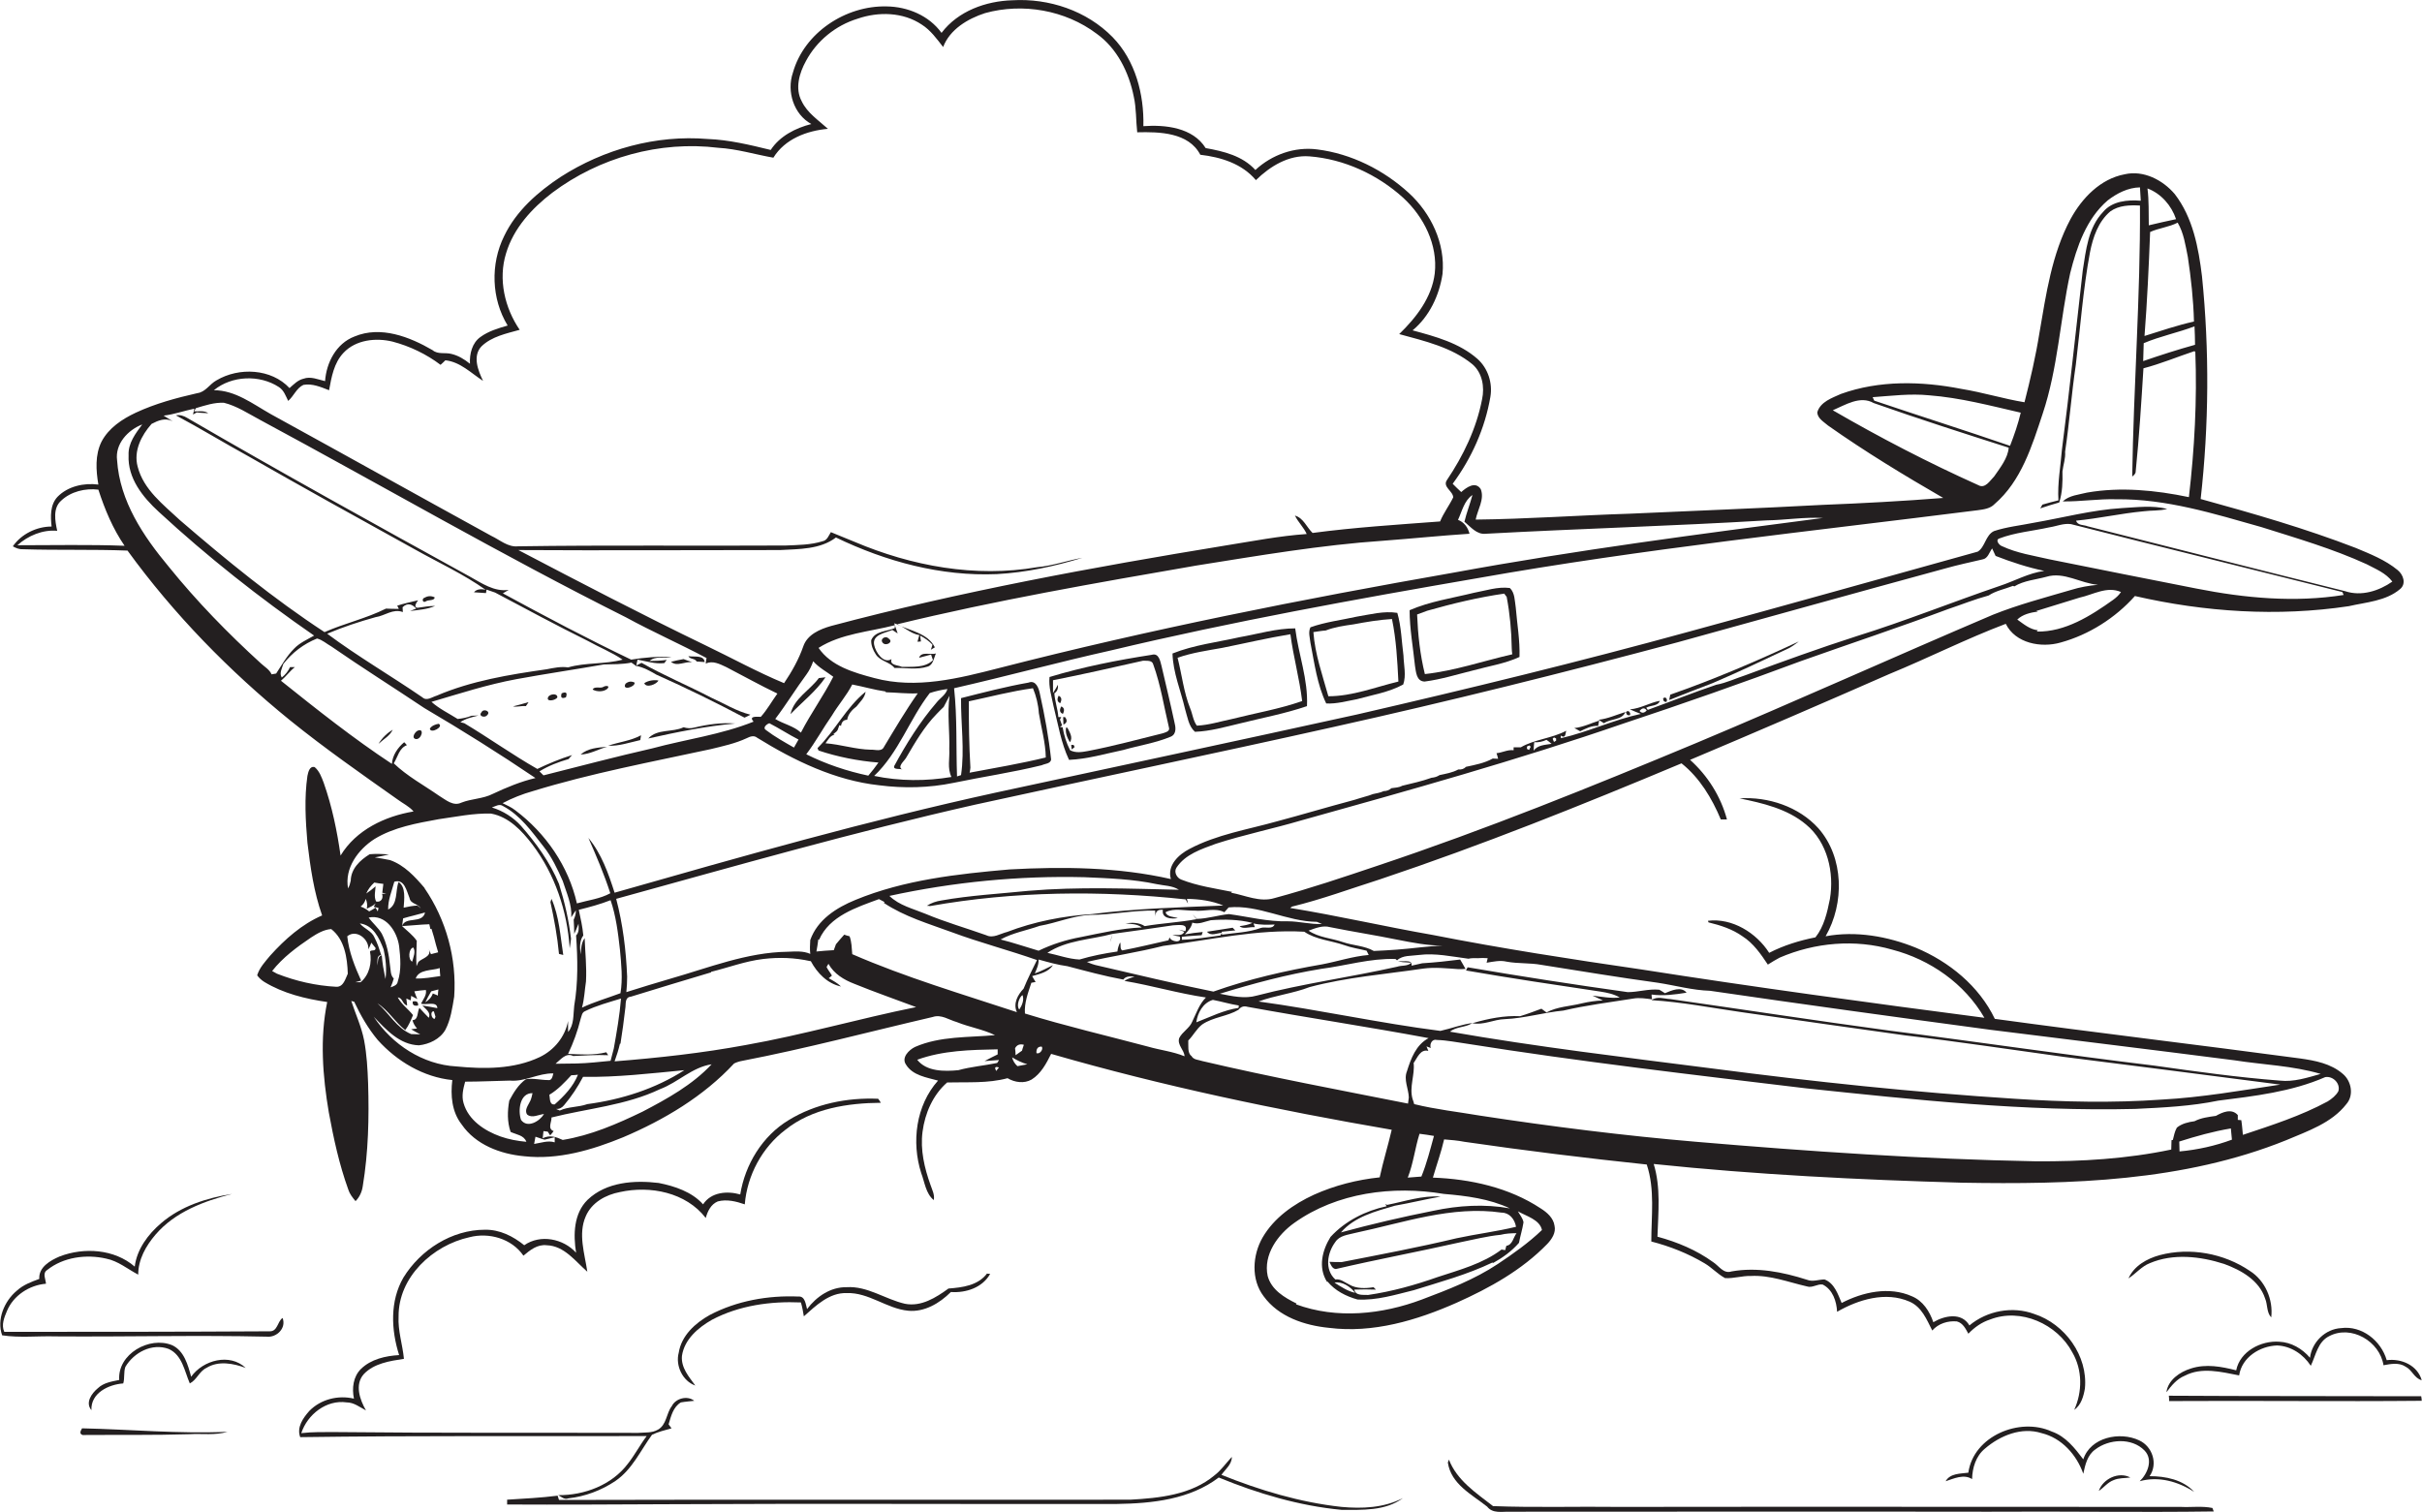 <?xml version="1.0" encoding="utf-8"?>
<!-- Generator: Adobe Illustrator 19.2.0, SVG Export Plug-In . SVG Version: 6.00 Build 0)  -->
<svg version="1.1" id="Layer_1" xmlns="http://www.w3.org/2000/svg" xmlns:xlink="http://www.w3.org/1999/xlink" x="0px" y="0px"
	 viewBox="0 0 906 565.7" style="enable-background:new 0 0 906 565.7;" xml:space="preserve">
<style type="text/css">
	.st0{fill:#231F20;}
</style>
<g>
	<path class="st0" d="M47.7,206c17.3,23.8,38,45,60.8,63.5c13,10.5,26.6,20,40.2,29.6c2,1.5,4.4,2.6,6,4.5
		c-10.7,1.8-21.5,6.9-27.3,16.5c-1.3-9.2-3.2-18.4-6.3-27.2c-0.8-2.1-1.6-4.4-3.4-5.9c-1.9-0.5-2.4,1.9-2.7,3.3
		c-1.2,8.3-0.7,16.7,0,25c1.1,9.2,2.4,18.4,5.5,27.2c-7.6,3.3-13.9,8.9-19.4,15c-1.9,2.3-4,4.5-4.9,7.4c0.7,1,1.6,1.8,2.7,2.5
		c7.1,4.3,15.3,6.3,23.5,7.5c-2.8,13.6-1.7,27.7,0.6,41.3c1.8,9.8,3.9,19.5,7.3,28.9c0.5,1.6,1.6,3,2.7,4.3c1.5-1.5,2.4-3.5,2.7-5.6
		c2.1-12.7,2.4-25.6,2-38.5c-0.2-5.4-0.5-10.8-1.5-16.1c-1-5.1-3.2-9.8-4.8-14.7c0.3,0.1,0.8,0.2,1.1,0.3c2.4,5.1,5.2,10,8.8,14.3
		c7.2,8,17.1,13.9,27.9,15c-0.7,5.7-0.2,11.9,3.5,16.6c5.2,7.6,14.5,11.1,23.4,11.9c12.7,1.4,25.3-2.3,37-7.1
		c15.3-6.5,30.1-15.3,41.5-27.6c1-0.5,2-0.8,3.1-1c23.9-4.6,47.5-10.9,71.2-16.4c3.2-1.1,6.1,1.1,9,1.9c4.7,1.9,9.8,2.7,14.3,4.9
		c-10,0.9-20.5,0.3-29.9,4.4c-2.3,1.1-5.2,4-3.4,6.6c2.5,4.1,7.7,4.8,12,6c-8.3,9.3-10,23-6.3,34.6c1.3,3.4,1.7,7.7,4.7,10.1
		c0.4-2-0.6-3.8-1.2-5.6c-2.3-6.4-3.9-13.2-3-20c0.9-6.9,3.9-13.8,9.2-18.4c7.5-0.2,15.2,0.4,22.6-1.6c2.7,1.6,6.2,2.1,9,0.5
		c3.5-2.2,5.5-6,7.3-9.6c41.8,12.1,84.5,21,127.4,28.4c-1.4,6-3.2,11.8-4.5,17.8c-8.5,0.9-16.8,3-24.6,6.5
		c-7.6,3.5-14.9,8.6-19.2,16c-3.8,6.6-4.4,15.7,0.4,22c5.6,7.7,15.3,10.9,24.4,11.8c16.5,2.1,32.9-2.8,47.8-9.4
		c12.3-5.5,24.4-12.2,33.9-22c1.7-1.8,3.3-4.2,2.7-6.8c-0.4-2.9-2.8-5-5.2-6.5c-11.8-7.8-26.3-11-40.3-11.5
		c1.4-4.8,3.1-9.5,4.2-14.3c2.5,0.2,5.1,0.4,7.6,0.9c22.7,3.3,45.4,6.1,68.2,8.5c3.1,9.3,1.7,19.3,1.7,28.8c7,1.8,13.8,4.5,20,8.2
		c2.7,1.6,4.8,4,7.6,5.5c3.2,0.2,6.4-0.9,9.6-0.8c7.2-0.4,14,2.3,21,3.9c2,0.7,3.9-1,5.9-0.7c3.8,1.9,5.2,6.3,5.4,10.2
		c8-4.6,18.2-7.7,27.1-3.8c4.6,2,6.4,6.7,8.5,10.8c2.3-2.6,5.8-3.7,9.2-3.4c2.3,0.6,3.3,2.8,4.3,4.6c2.3-2.4,5-4.3,8.1-5.3
		c11.5-4.5,25.2,1.7,30.8,12.3c3.8,6.5,3.8,14.7,0.7,21.5c2.6-1.8,3.5-5.1,4-8c1.2-12.2-7.5-24.2-19-27.9c-8.1-3-17.6-1.2-24.2,4.3
		c-2.9-5-9.3-3.7-13.5-1.2c-1.4-4.1-3.9-8-8-9.7c-8.5-3.8-18.4-1.6-26.3,2.5c-1.4-3.3-2.7-7.4-6.4-8.8c-2.2,0-4.4,1-6.6,0.1
		c-9.1-2.9-18.7-4.8-28.2-3.1c-3,1-4.7-2.1-6.9-3.5c-6.2-4.5-13.4-7.5-20.8-9.5c0.3-9.1,1.3-18.4-1.4-27.2c38.3,4,76.8,5.9,115.3,7
		c40.8,0.7,82.9-0.4,121.3-15.9c8-3.4,17-6.4,22.5-13.5c2.9-3.3,1.9-8.6-1.3-11.3c-4.5-3.9-10.4-5-16.1-5.8
		c-38-5.1-76.1-9.6-114.1-14.8c-5.9-12.3-17.1-21.4-29.5-26.6c-10.6-4.3-22.5-6.4-33.8-4.3c7.1-12.3,6.9-29.5-2.7-40.4
		c-7.3-8.1-18.8-11.9-29.5-11.2c8.7,1.8,17.9,3.9,24.9,9.8c8,6.6,10.6,18,8.9,27.9c-1,5-2.2,10.3-5.4,14.3c-6,1.2-11.9,3-17.3,5.8
		c-4.8-7.5-13.8-13.1-22.9-12l0.2,0.6c4.5,1.1,8.9,2.5,12.7,5.2c4.1,2.6,6.9,6.7,9.5,10.6c1.4-0.9,2.9-1.8,4.4-2.6
		c13.2-5.7,28.2-7,42.1-3c14.2,3.7,27.1,12.7,34.5,25.5c-42.9-5.6-85.7-11.4-128.4-18.1c-26.1-3.8-52.1-7.8-78-12.9
		c-17.8-3.1-35.5-7.2-53.3-10.1c0.2-0.1,0.5-0.4,0.7-0.5c11.1-2.7,21.9-6.7,32.9-10.2c38.2-12.8,75.6-27.8,112.8-43.4
		c6.8,5.4,11.4,13.1,14.7,21c0.6,0,1.7,0,2.3,0c-2.3-8.6-7.2-16.4-13.8-22.3c24.9-10.5,49.7-21.2,74.5-32.1
		c14.6-6,28.8-13.2,43.6-18.8c3.6,7.3,13.2,9.1,20.5,7c10.6-2.9,20.5-9.2,27.8-17.4c26.1,6,53.4,7.8,80,3.8
		c6.5-1.5,13.9-1.9,19.2-6.4c2.4-2,1.2-5.4-0.9-7.1c-4.6-3.8-10.2-6-15.7-8.3c-18.9-7.3-38.4-12.9-58-18.3
		c3.1-27.6,3.3-55.6,0.5-83.3c-1.3-10.7-3.4-22-10.2-30.8c-4.5-5.3-11.7-9-18.7-7.4c-9.1,1.7-16,8.9-20.3,16.8
		c-7,13.1-9.1,28-11.6,42.5c-1.4,8.8-3.4,17.4-5.6,26c-7.9-1.3-15.6-3.7-23.6-5c-14.9-2.9-30.7-3.3-45.1,1.9
		c-3.3,1.5-7.6,2.9-8.8,6.8c0,2.3,2.4,3.6,4,5c13.9,9.8,28.4,18.6,43.1,27.1c-15.1,1.2-30.2,2-45.3,2.6c-24,1.3-48,2.2-72.1,3.3
		c-19.2,0.6-38.3,2-57.5,2.2c0.7-3.7,3.4-7.6,1.9-11.4c-2-3.1-5.4-0.6-7.3,1.1c-1.1-1-2.2-2.1-3.2-3.1c7.1-9.6,12.1-20.8,14.1-32.5
		c0.9-5.2-0.9-10.7-4.8-14.2c-6.8-6-15.8-8.4-24.3-10.7c6.3-5.2,10-13.1,11.2-21.1c1.1-11.4-4.3-22.7-12.6-30.3
		c-9.4-8.6-21.5-14.7-34.3-16.3c-8.4-1.1-17,2-23.1,7.7c-4.8-5.3-11.9-7-18.6-8.2c-4.8-7.7-15.1-8.8-23.3-8.2
		c0.3-11.9-3-24.6-11.5-33.3C406.5,4,392.4-0.7,378.7,0.1c-9.9,0.3-20.3,4-26.5,12.2c-4.7-6.5-12.7-9.8-20.5-9.9
		c-15.3-0.4-30.9,9.8-35.1,24.8c-2.4,7,0.3,15.6,6.9,19.2c-5.9,1.5-11.8,4.5-15.2,9.7c-7.8-1.9-15.6-3.8-23.6-4.1
		c-19.3-1.6-38.8,3.8-55,14.2c-8.5,5.6-16.6,12.7-21.1,22.1c-5.2,10.5-4.8,23.5,1.3,33.5c-3.5,1-7.2,2.1-10.2,4.3
		c-3.1,2.2-4.1,6.3-3.9,10c-2.1-1.7-4.4-3.1-7-3.7c-2.3-0.6-5,0.3-7-1.4c-8.6-5-19.4-9.2-29.2-5.1c-6.8,2.6-10.5,9.7-11,16.7
		c-2.6-0.6-5.4-1.9-8.1-0.9c-2.1,0.5-3.6,2.1-5.2,3.5c-6.8-7.3-18.9-7.9-27.3-2.9c-2.6,1.4-4.1,4.4-7.2,4.8
		c-7.9,1.8-15.7,3.9-23,7.3c-5.1,2.4-10.1,5.7-12.8,10.8c-2.5,5-2.1,10.8-1.2,16.1c-5.4-0.7-11.4,0.6-15.3,4.6
		c-2.8,3-2.6,7.4-2.2,11.1c-5.6,0-11.3,2.8-14.5,7.4c1.2,0.7,2.5,1.2,3.9,1.1C21.7,205.9,34.7,205.5,47.7,206z M147.3,285.6
		c1.5-2.4,2-5.7,4.9-6.8c-0.2-0.3-0.7-0.8-1-1.1c-2.4,2-4.4,4.9-4.6,8.1c-14.4-9.5-28-20.3-41.5-31.1c1.9-1.6,3.3-3.6,5.2-5.1
		c-0.4,0-1.3,0-1.8,0c-0.7,1.5-1.7,2.8-3.1,3.9c-1-1.7,0.1-3.4,0.6-5.1c3.3-4.2,7.6-7.5,12.6-9.5c2,0.5,3.6,2,5.4,3
		c11.4,7.9,23.2,15.3,34.7,23c14.1,8.3,28,17,41.6,26.2c-5.5,1.3-10.8,3.5-15.9,5.9c-3.7,1.9-8,1.8-11.8,3.3
		c-3.1,1.5-5.9-1.1-8.4-2.6C158.6,293.8,152.3,290.4,147.3,285.6z M125.8,369.2c-7.6-0.4-15.1-2.1-22.2-4.9c-0.5-0.3-1.4-0.8-1.8-1
		c4-5.1,9.2-8.9,14.5-12.5c2.3-1.5,4.8-3,7.6-3.2c5,3.9,6,10.7,6.2,16.7C129.2,366.2,128.5,369.3,125.8,369.2z M134.9,367.5
		c-0.5,0-1.5,0-2,0c0.5-0.1,1.6-0.5,2.2-0.6c-2.4-5.3-4.6-10.8-5.2-16.6c3.4-2.8,8.2,1.1,7.9,4.9c0.4-0.8,0.8-1.7,1.1-2.5
		c0.2,0.2,0.6,0.7,0.8,1l0.8,1c0,1.4-1.5,0.5-2.1,1.3C139.2,360.2,138.2,364.7,134.9,367.5z M144.5,334.4c-0.4,0-1.2,0-1.6,0
		c0.6,1.6-0.3,3.3-2.2,2.9c-0.9-1.8-0.3-3.9-0.2-5.7c-1.1,1-2.3,1.9-3.5,2.7c0.7-1.6,1.7-2.9,3-4.1c1.1,0.2,2.3,0.4,3.4,0.5
		c-0.1,0.8-0.3,2.5-0.4,3.3C143.4,334.1,144.1,334.3,144.5,334.4z M160.6,345.8l0.4,1.8l0.4-0.1c0.3,1,0.6,2,0.9,3
		c0.5,1.9,1,3.9,1.6,5.8c-0.7,0.2-2,0.5-2.7,0.7c-0.2-0.5-0.6-1.4-0.8-1.9c1.2,2.8-2.5,3.4-3.9,4.8c-0.2,0.4-0.5,1.2-0.7,1.6
		c-0.2-3.2,0-6.3,0.1-9.5c-1.5-2.2-3.6-3.7-5.5-5.5c0.1-1,0.3-2,0.4-2.9c2.7-0.8,5.5-1.4,8.2-2.2c-1,4.4-7.4,1.3-8.6,5.1
		C153.9,346.3,157.2,345.9,160.6,345.8z M158,376.2c1.1,1.3,3.3,2.5,2.4,4.6c-1.2-1.2-2.4-2.5-3.5-3.7c-0.9,1.5-0.3,4.5-2.6,4.6
		c0.3,1.2,0.9,2.2,1.7,3.1l-2.2,0.3c1.1,0.7,2.3,1.3,3.4,1.9c-0.8,0-2.5-0.1-3.4-0.1c-5.5-2.3-8.2-7.8-12.6-11.5
		c4.1,2.6,6.6,7.1,10.4,10c1.3-1.7,2.1-3.7,2.9-5.6c-1.8-2.3-4.3-4-5.7-6.6c1.9,0.1,1.7,2.6,3.5,3c-0.1-0.7-0.2-2-0.3-2.6
		c0.4,0.2,1.2,0.5,1.6,0.7c0.1-0.4,0.2-1.3,0.2-1.7l2.3,1.2c-0.3-0.7-0.9-2.2-1.1-2.9c1.4-0.2,2.9-0.4,4.3-0.5
		c0.4,1.9-1,3.5-1.8,5.1c1.8,0.7,6-1.1,6.1,1.7C161.7,376.8,159.8,376.5,158,376.2z M162.9,380.4l-0.3,0.8c-1.3,0-1.8-3-0.3-2.8
		C162.5,379,162.8,380,162.9,380.4z M154.6,354.5c1,1.6,0,3.6-0.4,5.3C152.6,359.1,152.8,354.9,154.6,354.5z M161.9,371.7
		c-0.5,1.5-1.5,2.5-2.8,3.3c0.7-1.4,1.4-2.8,2.2-4.1c0.7-0.2,2-0.5,2.7-0.7c-0.1,0.6-0.2,1.7-0.2,2.3
		C163.3,372.2,162.3,371.9,161.9,371.7z M155.5,366.1c1.2-3.5,6.1-2.9,9-3.9c0,0.8,0.1,2.3,0.2,3
		C161.7,365.6,158.7,366.2,155.5,366.1z M156.1,338.8c-1.7,0.1-3.4,0.4-5.1,0.8c0.2-3.1,0.9-7.7-1.9-9.6c-1.3,3.3-0.1,8.3-3.9,10.3
		c-0.1-3.6,1.4-7,2.3-10.4c3.8-1.2,4.6,3.5,5.7,6.1c0.4,2.3,3.2,2,4.2,3.9C157.1,339.5,156.4,339,156.1,338.8z M149.3,354
		c0.5,4.3,0.9,9-0.5,13.2c-0.2,1.4-1.5,1.8-2.7,2.2c0.5-1.1,0.9-2.2,1.2-3.3c-1.3-1.2-1.1-3.1-1.4-4.8c-0.4-4.1-1.2-8.3-3.1-12
		c-1.3-2.2-3.4-3.9-4.9-6C144.3,342,148.5,348.4,149.3,354z M137.2,340c1.2-0.6,2.4-1.1,3.3-2l-0.7,1.3l1.8,0.4
		c-0.1,0.3-0.2,0.9-0.3,1.3c-0.2-0.3-0.6-1.1-0.8-1.4c-0.6,0.4-1.8,1.1-2.4,1.4c-1-0.8-2-1.4-3.2-1.8c1-0.8,1.6-1.7,1.9-2.9
		C137.3,337.4,137.5,338.6,137.2,340z M143.5,355.2c0.8,3.6,1.2,7.4,0.7,11.1l-0.3-1.5c-0.2-1.1-0.4-2.1-0.6-3.2
		c-0.2-1.4-0.4-2.8-0.5-4.2c-1.8,0.5-1.2,2.5-1.7,3.8c0.3-1.3-0.5-3.6,1.5-3.9c-0.7-2.2-1.4-4.4-2.5-6.5c-1-2.5-3.9-3.3-5.5-5.3
		C139.6,346.1,141.9,351,143.5,355.2z M170.7,399c-12.6-0.7-24-8.2-30.9-18.6c4.6,4.8,9.7,10.5,16.9,10.7c3.8-0.4,7.9-2.3,9.9-5.8
		c2-3.8,2.6-8.2,3.3-12.4c1-14.3-3-28.8-11.1-40.6v-0.1c-3.6-4.2-7.5-8.5-12.9-10.4c-1.9-0.4-3.8-0.7-5.7-1c1.8-0.3,3.5-0.7,5.3-1.1
		c-2.4-0.2-4.8-0.3-7.2-0.1c-3.6,2.2-7,5.4-7.1,9.9c-0.2,1-0.5,2-1,2.9c-1.4-7.6,3.8-14.6,9.9-18.5c7.2-4.4,15.8-5.9,24-7.4
		c6.5-0.9,13-2.3,19.6-2.1c6.6,1.2,11.5,6.4,15.4,11.5c8.5,11.2,13.1,25,14,38.9c0.2-1.2,0.4-2.4,0.5-3.6
		c-0.8-6.9-2.4-13.8-4.5-20.5c-3.3-8-8.5-15.2-14.2-21.7c-2.9-3.2-6.7-5.6-10.9-6.9c1.3-0.4,2.8-1.5,4.2-0.5
		c6.4,3.4,10.7,9.5,15.1,15.1c3.1,3.9,5.2,8.4,7.2,12.9c1.4,4.4,3.5,8.8,3.2,13.6c0.6-0.9,1.1-1.8,1.7-2.6c0.1,1.2-0.3,2.4-0.8,3.5
		c0.1,1.3,0.2,4,0.2,5.3c0.6-1.2,1.1-2.5,1.6-3.8c0.1,1.5,0.3,3.2-0.9,4.4c0.6,8.8,0.8,17.6-0.7,26.3c-0.4,3.3,0,7.2-2.3,9.8
		c0-1,0-3,0-4.1c-1.1,5.9-5.2,10.9-10.6,13.5C192.2,400.1,181.1,400,170.7,399z M615.8,264.8c1.6-1,4.4-0.5,5.1-2.6
		c-3.8,0.7-7.2,2.9-11.2,3.2c1.4,0.6,2.7,1.2,4.1,1.7c-10.2,2.2-19.8,6.8-29.9,9.1l-0.1-1c2,1.3,1.7-0.8,2.1-1.8
		c-5.4,2.9-11.9,3.2-17,6.2c-0.7,0-2,0-2.7,0v1.1c-2.2-0.3-4.2,0.9-6.4,1.1c0.2,0.5,0.5,1.6,0.6,2.1c-0.5,0-1.5-0.1-2-0.1
		c-3,1.7-6.7,2.4-10,3.1c-0.8,0.8-1.7,1.1-2.9,1c-2.2,1.2-4.7,1.6-7,2.1c-0.9,0.6-1.9,0.9-3,1c-3.6,1.3-7.3,2.1-11,3
		c-1.2,0.7-2.7,0.7-4,0.9c-0.8,0.7-1.8,1.1-2.9,1.1c-1.3,0.6-2.6,0.8-4,1.1c-1,0.4-2,0.7-3.1,1c-1.6,0.4-3.1,1-4.7,1.4
		c-9.4,2.5-18.7,5.3-28.1,7.8c-11,3.1-22.5,4.9-32.7,10.3c-4.1,2.1-8.5,6.2-7,11.3c-19.8-4.5-40.3-4.7-60.4-3.6
		c-19.5,1.7-39.4,3.9-57.6,11.4c-7.1,2.9-14.2,7.4-16.9,15c-0.1,1.7-0.2,3.4,0,5.2c-2.7-1.2-5.6-0.9-8.5-0.8
		c-15.2,0.2-29.5,6-43.9,10.1c-5.5,1.6-11,3.3-16.4,5c0.2-1.9,0.3-3.9,0.3-5.8c-0.4-9.8-1.6-19.6-4.1-29.1
		c44.6-12.3,89-25,134.1-35.2c44.7-9.8,89.5-19.1,134.2-29.1c43.2-9.6,86.1-20.3,128.8-31.7c33.3-9.2,66.6-18.5,100-27.6
		c4.6-1.3,9.3-2.3,14-3.4c2-0.3,2.5-2.6,3.6-4.1c0.4,0.9,0.9,1.9,1.3,2.8c5.9,2.3,12,4.3,18.2,5.6c-5.9,0.8-11.1,3.8-16.6,5.6
		c-17.9,6.1-35.5,13.2-53.5,18.8c-14,4.5-27.8,9.5-41.6,14.6c-3.7,1.2-7.2,2.9-11,3.6c-8.6,2.9-17,6.3-25.6,9.4L615.8,264.8z
		 M616,265.8c-1,1.1-1.9,1.1-2.7,0.2C614.3,264.8,615.2,264.7,616,265.8z M582.1,277.1l-0.8,0.5c-0.1-0.3-0.4-0.9-0.5-1.2l0.5-0.5
		l0.8,0.4V277.1z M580.4,278.3c-2.3,0.4-5.3,0.4-6.7,2.6c0-1.1,0.1-2.2,0.2-3.2c1.6,0.1,3.1-0.2,4.6-0.9
		C579.1,277.2,579.7,277.7,580.4,278.3z M572.6,279.4c-0.2,0.3-0.5,0.9-0.6,1.2l-0.8-0.4v-0.9l0.9-0.4L572.6,279.4z M347.9,339
		c31.5-5.6,63.9-5.9,95.6-2.5c0.2,0.4,0.7,1.2,0.9,1.6c-0.1-0.4-0.3-1.3-0.4-1.8c4.7,0.1,9.3,0.7,13.6,2.5
		c-16.4,0.7-32.8,1.1-49.1,3.2c-10.8,0.7-21.6,2.8-31.8,6.7c-2.5,0.6-5.2,2.5-7.8,1.2c-7.6-2.7-15.3-4.9-22.7-8
		c-4.6-1.9-9.8-3.1-13.5-6.7c23.9-5.2,48.5-7.6,72.9-7c9.1,0.4,18.2,0.7,27.1,2.6c2.8,0.6,5.8,0.5,8.3,2.1
		c-18.8-0.4-37.5-1.2-56.3,0.4c-10.9,1.1-21.8,1.7-32.5,3.6c-2,0.3-3.8,0.9-5.5,2C347,338.9,347.6,338.9,347.9,339z M231.9,355.3
		c0.5,5.4,1.1,10.9,0.2,16.3c-4.8,1.8-9.7,3.2-14.4,5.4c0.9-3.2,1-6.6,1.5-9.8c0.3-5.4-0.3-10.8-0.5-16.2c-1.3,1.8-1.3,4-1.5,6.1
		c-0.3-2.4-0.5-5.1,1-7.1c-0.3-3.3-1-6.4-1.7-9.6c4-1,8.1-2.1,11.9-3.6C230.4,342.6,231.2,349,231.9,355.3z M217.2,381.2
		c0.4-1,0.4-2.4,1.7-2.9c4.3-2.1,8.9-3.3,13.4-4.7c-0.5,6.3-1.6,12.5-2.7,18.7c-0.4,1.5-0.8,3-1.2,4.6c-4.2,0.4-8.4,0.9-12.7,1
		c-2.6,0-5.2,0.1-7.9,0.1c1.9-1.5,3.9-4.3,6.6-2.9c4.4-0.2,8.7-0.5,13.1-0.3c-0.2-0.3-0.5-0.8-0.7-1.1c-4.7,1.2-9.6,0.8-14.3,0.6
		C214.5,390.1,216.1,385.7,217.2,381.2z M211,413.5c2.8-3.3,5.1-6.8,7.1-10.6c12.7,0.2,25.3-1.3,37.9-2.5c-10.9,7-23.5,11-36.3,12.7
		c-3.3,1.2-7.1,0.9-10.3,2.4c-0.5-0.2-0.9-0.4-1.4-0.6C209.2,415,210.2,414.5,211,413.5z M207.5,413.2c-2.1,0.3-1.7-2.4-2-3.6
		c3.2-1.9,5.7-4.6,8.2-7.3c0.6,0,1.8-0.1,2.5-0.2C214.4,406.6,211,410.1,207.5,413.2z M187.2,425.2c-5.9-2.1-12-6.1-13.8-12.5
		c-0.8-2.7-0.1-5.4,0.6-8c5.6,0,11.2-0.3,16.7-0.4c5.7,0.5,10.6-2.8,16.3-2.7c-0.3,1-0.5,2.8-2,2.5c-2.8,0-5.5-0.8-8.3-0.3
		c-2.8,2-4.6,5-6.2,8c-0.7,3.9-0.8,7.9,0.5,11.7c2.1,1,5,1.2,5.9,3.7C193.6,426.9,190.3,426.3,187.2,425.2z M194.9,419
		c-1.2-3.5-0.5-10.1,4.3-10c-0.2,0.9-0.4,1.9-0.8,2.8c-0.7,1.6-2.4,3.5-1.2,5.2c1.8,1.5,4.3,0,6.3-0.2
		C201.9,419.5,197.3,422.3,194.9,419z M199.8,428c0.1-0.7,0.4-2,0.5-2.7c1.1,0.3,2.2,0.8,3.4,1.1c1-0.2,2.9-0.7,3.8-0.9
		c0,0.5,0,1.4,0,1.9C205,426.6,202.4,427.6,199.8,428z M240.4,415.9c-9.5,4.6-19.4,8.9-29.9,10.6c-2.4-1.1-4.9-2-7.5-0.6
		c0.1-0.7,0.2-2,0.3-2.7l1.6,0.2l0.9,1.4c0.5-0.5,0.9-1.1,1.3-1.6c-2.4-0.9-0.7-3.4-0.8-5.1c13.5-3.4,27.8-4.5,40.6-10.6
		c6.7-2.5,12-8.2,19.3-9.3C259,405.9,249.6,411.1,240.4,415.9z M278.9,391c-16.2,3-32.6,4.8-49,6.1c0.8-2.2,1.5-4.4,2-6.6h0.2
		c0.7-4.4,1.3-8.8,1.8-13.2c0.3-1.6-0.3-4.2,2.1-4.4c10-3.1,20-6.1,30-9.1v-0.2c6.5-1.6,12.8-4,19.5-4.8c5.9-0.7,11.8-0.5,17.6,0.8
		h0.2c2.4,4.5,6.2,8.4,11.3,9.5c-1.3-1.3-3-2.2-4.6-3.1l0.4-0.3c0.2-0.2,0.6-0.5,0.8-0.7c-0.6-1.1-1.5-2.1-2-3.2l0.7-1.2
		c2.1,3.8,5.8,6,9.7,7.5c7.6,3.1,15.4,5.8,23.1,8.7C321.4,381.1,300.4,387.2,278.9,391z M372.7,400.7c-0.8-1.3-0.5-1.8,1-1.3
		C373.4,399.7,372.9,400.3,372.7,400.7z M373,397.7c-4.8,1-9.8,1.4-14.5,2.7c-5.1,0.5-11.9,0.6-15.4-3.9c9.6-3.5,20-3.7,30.1-3.9
		v1.9c-1.2,0.6-3.7,1.8-4.9,2.5c1.3-0.1,4.1-0.3,5.4-0.4C373.6,396.9,373.2,397.4,373,397.7z M318.8,357c-0.2-2.3-0.2-4.6-1-6.7
		c-0.5-0.1-1.5-0.4-2-0.6c-1.1,1.2-2.1,2.4-3.1,3.6c-0.2,0.5-0.6,1.6-0.8,2.2c-2.2,0.1-4.4,0.3-6.5,0.5c0.3-1.5,0.5-3,0.7-4.5
		l0.3,0.1c3.9-8.9,14-12.1,22.4-15.2c0.5,0.3,1.5,0.8,2.1,1.1l-0.3,0.3c7.8,5.2,16.8,7.8,25.5,11c10.5,3.9,21.3,6.7,31.8,10.4
		c-1.7,3.5-3.5,7-5,10.7c-2.2,2.3-4,5.6-2.5,8.8C359.8,371.9,338.8,365.7,318.8,357z M383,390.9c-0.2,0.6-0.6,1.7-0.7,2.2
		c-0.8,0.6-1.6,1.1-2.4,1.7c0-0.7-0.1-2-0.2-2.6C380.4,390.9,381.5,390.5,383,390.9z M382.5,372.3c0.7,1.8-0.2,3.9-1.2,5.4
		C380.1,376.5,381.2,373.1,382.5,372.3z M380.6,398.9c-1-0.9-1.7-2-2-3.3c1.8,1.1,3.6,2,5.7,2.6C383,398.4,381.8,398.7,380.6,398.9z
		 M387.7,394v-0.6c0.1-1.3,0.8-1.9,2-1.8C390.4,392.6,388.9,394.6,387.7,394z M443.1,395.2c-4.4-1.8-9.1-2.3-13.6-3.6
		c-15.4-4.1-30.9-7.7-46.1-12.4c-0.3-4,1.2-7.8,2.4-11.5c0.4-0.1,1.2-0.2,1.6-0.3c-0.5-0.7-0.9-1.5-1.3-2.2c2.8-0.8,6.1-1.5,7.8-4.1
		c-2.3,1.1-4.4,2.3-6.8,3.1c0.7-1.7,1.5-3.3,1.4-5.2c3.6,1,7.1,2,10.8,2.5c6.9,1.8,13.8,3.7,20.9,5c1-1.4,2.7-1.2,4.2-1.1
		c-1.3,0.4-2.6,0.8-3.8,1.6c10.2,1.7,20.2,4.7,30.5,6.2c-2.5,2.5-3.6,5.9-5.1,9c-1,2.5-3.7,3.8-4.9,6.2
		C440.3,391,443,392.8,443.1,395.2z M416.2,349.4c7.5-1,15.1-2.1,22.6-3.2c1.7,0,5.8-0.9,4.6,2.2l-2.5-0.6c0.5,0.2,1.5,0.6,2.1,0.8
		c-0.7,1.8-2.9,1-4.4,1.3c0.7,0.1,2,0.4,2.7,0.5c1.1,2.7-3.3,2-3.8,0.3c-0.1,0.3-0.3,0.8-0.4,1.1c-5.8,1.3-11.5,2.7-17.3,3.8
		c-1-0.6-0.4-2.1-0.8-3c-0.5,1.1-0.9,2.2-1,3.4c-4.8,0.7-9.5,1.6-14.2,3c-4.1-0.2-8.1-1.7-12-2.5C399,351.7,408,351.6,416.2,349.4
		c-0.3,0.8-0.6,2.3-0.8,3.1C415.5,351.4,415.8,350.4,416.2,349.4z M469.4,346.9l-0.5-1.4c2.6,0.6,5.2,0.5,7.9,0.4
		c-0.9,2-3.6,0.7-5.2,1.3c-4.6,1.7-9.7,1.8-14.5,2.5l-0.1-1.1c1.7-0.2,3.4-0.3,5.1-0.5c-0.3-0.3-0.8-0.7-1-1c-3.2,0.5-6.4,1-9.6,1.5
		c1.5,1.8,3.7,0.5,5.6,0.4l-0.6,1c-4.8,0.6-9.6,1.5-14.4,1.6v-1.1c2.4-0.3,4.9-0.4,7.4-0.6c0.1-0.3,0.3-0.9,0.4-1.2
		c-2.3,0.2-4.5,0.5-6.7,0.9c1.2-1.3,2.5-2.6,2.8-4.4c2.4,0.8,4.6-0.4,6.9-0.9c5.2-0.4,10.5-0.3,15.6,1c-1.5,0.7-3.1,1-4.8,1.2
		C464.9,347.8,467.4,346.7,469.4,346.9z M456.3,371.8c12.4-3.8,25-7.2,37.9-9.3c9.3-1.2,18.4-4,27.8-3.7c1.5,1.6,3.9,1.1,5.9,1.4
		c-1.3,1.4-3.6,0.9-5.3,1.5c-17.4,3.9-35.2,6.3-52.5,10.8C465.6,373.8,460.9,372.7,456.3,371.8z M463.4,376.2l-0.1,0.9
		c-5.5,0.8-10.6,3.4-15.8,5.4c0.5-3.6,2.5-7.3,6.2-8.4C456.9,374.7,460.1,375.7,463.4,376.2z M494.6,360.8
		c-13.8,2.4-27.5,5.5-40.7,10.2c-14.4-2.9-28.8-6.4-43.1-9.7c-1.5-0.3-2.9-0.8-4.2-1.4c9.4-2.2,19.1-3.6,28.5-6
		c17.6-2.2,35-6.3,52.8-5.3c4.4,3,10,3.3,14.9,5c2.7,1,5.6,1.4,8.4,2.1c0.2,0.4,0.6,1.2,0.8,1.6C506,357.8,500.4,359.7,494.6,360.8z
		 M449.8,397c-1.4-0.5-3.3-0.4-4.1-1.9c-1.6-1.1-1.1-4-1.2-5.8c1.9-1.9,3.1-4.4,5.2-6c4.1-2.8,9.4-3,13.6-5.5c0.9-1.2,2-1.5,3.4-1.1
		c22.5,4.1,45.2,7.5,67.7,11.7c-4.7,2.5-6.6,7.6-8.1,12.4c-1.3,3.2,0.6,6.5,0.7,9.8c-0.1,0.6-0.2,1.7-0.3,2.3
		C501,407.8,475.3,403,449.8,397z M567.1,459c-7.4,1.8-14.9,2.7-22.3,4.3c-14.2,3.4-28.6,6.1-42.9,8.9c-1.5,0-3.1,0-4.6-0.1
		c0.5,1,1,2.6,2.4,2.7c15.4-3.6,31-6.5,46.5-10c5-1,10-2.3,15.1-2.8c2-0.5,4-0.6,6-0.6c-1.2,1.5-1.5,4.4-3.8,4.7
		c-0.2,0.5-0.3,1.1-0.4,1.6c-0.4,0-1.1-0.1-1.4-0.2c-7,5.3-15.7,7.6-23.9,10.3c-8.5,3-17.1,5.4-26,6.7c-1.8-0.1-4.7,0.4-5.2-2
		c2.7-0.1,5.4-0.1,8.1,0c-0.2-0.2-0.7-0.7-0.9-0.9c-3,0.5-6.4,0.6-9.1-1c-1.7-0.8-3.2-2.2-5.2-1.9c-4.1-3.7-3-10,0-14
		c1.6-2.5,4.8-2.7,7.4-3.4c18-3.8,36.2-10.3,54.8-7.6C564.6,453.7,566.6,456.1,567.1,459z M506.9,483.7c-2.8-0.6-5.3-2.3-7.7-3.8
		C502,479.3,505.3,481.5,506.9,483.7z M540.1,446.7c8.4,0.7,17,1.8,24.7,5.4c-9.5-1.7-19.2-1.1-28.6,0.9c-11.6,2.3-23.2,5-34.6,8.1
		c5.1-5.9,13-7.9,20.2-10c5.7-1,11.4-2.4,17.1-3.4c-6.8-0.5-13.4,1.8-20,3.1l-0.7-0.3l0.5,0.8c-7.9,1.7-15.5,5.5-21,11.5
		c-3.1,5-4.7,11.4-1.3,16.8l0.2-0.1c2.8,3.4,6.9,5.5,11.2,6.7c7.2,0.4,14.2-1.8,21.1-3.5c9.9-3.1,19.9-5.8,29.3-10.3l0.4,0.1
		c3.6-2,6.9-4.4,9.6-7.5c0.5-2.6,1.3-5.1,1.7-7.7c-0.3-1.6-1.4-2.8-2.1-4.1c3.1,1.8,8.2,3.1,9,7c-5,4.8-10.8,8.9-16.5,12.7
		c-8.7,5.8-18.6,9.6-28.4,13.3c-14.9,5.6-31.9,7.4-47.1,1.8l0.2-0.3c-4.5-2.2-9.4-5.1-10.8-10.3c-1.7-8,3.8-15.5,10-19.9
		C500.1,446.2,521,443.5,540.1,446.7z M531.7,440.2c-1.7,0.1-3.4,0.3-5.1,0.4c2.1-5.3,2.7-11,4.4-16.4c1.8,0.2,3.6,0.5,5.4,0.8
		C535,430.1,533.7,435.3,531.7,440.2z M815.3,430.8c0-0.9-0.1-2.7-0.1-3.7c6.3-2,12.7-3.8,19.3-4.9c0.1,1.4,0.3,2.8,0.4,4.2
		C828.7,428.7,822,430.2,815.3,430.8z M874.7,408.3c-0.9,1.6-2.4,2.8-4,3.8c-10,5.4-20.9,8.9-31.7,12.5c-0.2-1.9-0.3-3.7-0.6-5.5
		l-1.3-0.1c0-0.4,0-1.3,0-1.8c-2.3-2.6-5.7-1.1-8.2,0.3c-2.7,0.4-5.5,0.7-8,2c-2.3,0.3-4.8,0.9-6.6,2.4c-0.8,1.4-1.1,3-1.5,4.6
		l-0.5,0.1c0,0.9-0.1,2.6-0.1,3.5c-16.6,3.5-33.7,4.5-50.6,4.4c-42.4-0.8-84.8-3.7-127.1-7.3c-27.1-2.3-54.1-5.7-80.9-9.8
		c-8.2-1.4-16.5-2.3-24.6-4.3c-0.1-0.5-0.4-1.4-0.6-1.9c-1.3-4.5,0.9-9,0.4-13.5c1.4-1.9,2.5-5.3,5.5-4.5l-0.7-1.7l1.6,0.6
		c-0.5-1.5,0.5-3.5,2.3-3c3.8,0.1,7.5,0.9,11.2,1.4c42.1,6.7,84.5,11.6,126.9,16.7c40.9,4.3,81.9,8.7,123.1,7.7
		c10.4-0.5,20.9-1,31.1-3.1c13.5-1.7,27.4-3.3,40-8.8C872.7,402.5,875.6,405.4,874.7,408.3z M552.8,358.5c1.2-0.1,2.4-0.1,3.7,0
		l-0.4,1.7c2.5-0.4,5-1,7.5-0.4c4.3,0.8,8.7,0.4,13,1.2c14.5,2.3,29,4.7,43.6,6.7c6.5,1,12.9,2.8,19.5,3
		c34.9,5.1,69.9,9.9,104.9,14.6c30.4,3.8,60.8,7.5,91.2,11.4c10.8,1.7,21.8,2,32.3,5.1c-5,1.4-10.1,3.1-15.3,2.5
		c-15.7-1.2-31.3-3.4-46.9-5.6c-33.1-4-66-8.9-99.1-13.1c-27.4-3.7-54.7-7.9-82-11.8c-2.3-0.1-4.9-1.2-7,0.4
		c11.3,0.7,22.5,2.9,33.7,4.5c20.4,2.9,40.9,5.9,61.3,8.7c19.7,2.3,39.3,5.3,59,8c27.1,3.4,54.1,6.9,81.2,10.4
		c-14.7,2.2-29.4,4.8-44.3,5.6c-18.3,1.3-36.7,0.9-55-0.3c-37.7-2.4-75.4-6.4-112.9-11.3c-32.9-4.2-65.8-8.1-98.4-13.8
		c2.4-2,5.8-1.5,8.3-3.2c4.2,0.9,8-1.4,12.2-1.5c7.4-0.3,14.5-2.5,21.9-3.2c8.6-2,17.4-3.1,26.2-4.5c2.3-0.4,4.7,0,7,0.3
		c-0.1-0.4-0.2-1.3-0.2-1.8c4.4,0.6,8.8,0,13.1-0.7c-2-2.5-5.7-0.8-8.1,0.2c-0.5-0.3-1.5-1-2.1-1.3c-4-0.4-7.9,0.9-11.8,0.9
		c-20-2.8-40-5.9-59.9-9.3c-0.2,0.3-0.5,0.9-0.6,1.2c16.7,2.9,33.5,5.4,50.3,7.9c2.5,0.4,5,0.9,7.2,2.2c-3.4,0.4-6.8-0.3-10.2-0.7
		c1.3,0.6,2.6,1.2,3.9,1.8c-2.7,0.1-5.3,0.5-7.9,1.1c-4.4,1.1-9.2,1.2-13.2,3.4c-0.5-0.4-1.4-1-1.9-1.4c-2.7,1-5.3,2-8,2.8
		c-5.9-0.3-11.8,0.9-17.4,2.5c-4.3,0.5-8.3,2.1-12.4,3c-22.8-2.9-45.3-7.9-68-11c6.2-2.3,12.9-3,19.1-5.4
		c13.9-3.7,28.3-4.8,42.4-6.9c4.4-0.6,8.9-0.1,13.3,0.2c0.7,0,2,0,2.6-0.1c-0.7-1.2-1.3-2.4-2-3.5c-4.7,0.6-9.4,1.1-14.2,1.4
		c-1,0.2-3,0.7-4,0.9c0.6-2.8-4-1-5.4-2c2.1-2,5.4-1.6,8.1-2c6.2-0.8,12.4,0.6,18.6,1.4C550.5,358.4,551.6,358.5,552.8,358.5z
		 M497.6,346.9c8.4,1.7,16.9,3,25.2,4.7c5.6,1.1,11.2,2.2,16.9,2.2c-5.8,0.2-11.5,1.1-17.2,1.5c-2.9,0.2-5.8,0.4-8.6,0.5
		c-3.5-2-7.7-2-11.5-3.3c-4.3-1.5-9.1-1.7-12.9-4.3C492,347.3,494.8,346.1,497.6,346.9z M492.6,344.9c0.6,0.3,1.3,0.5,1.9,0.8
		c-4.3,0.2-8.5-1-12.7-1c-7.5,0.2-14.7-1.7-22.1-2.7c-4,0.4-7.9,1.7-12,1.8c-0.4-0.4-1.2-1.3-1.6-1.7c0.4,0.5,1.1,1.4,1.5,1.8
		c-6.4,1.2-12.9,1.5-19.4,2.6c-2.1-1.4-4.8-1.4-7.2-1c2.1,0.2,4.3,0.1,6.1,1.5c-7.7,0.3-15.3,2.1-22.8,3.6c-5.5,1-10.8,2.7-15.8,5.1
		c-4.8-1.4-9.4-3-14.2-4.2c4.5-2.5,9.8-3.4,14.6-5.1c6.4-1.1,12.4-3.8,18.9-4.1c8.1,0,16.2-1.8,24.3-1.6c0,0.6,0.1,1.8,0.2,2.3
		c-0.2-1.9,0.7-2.8,2.7-2.6c-0.6,3.3,3.3,3.5,5.6,3.1c-1.5-0.5-4.1-0.4-4.6-2.2c3.2-1.7,7.3-0.5,10.8-0.6c3.7,0.4,7.7-1.2,11.2,0.6
		c0.4-0.4,1.2-1.3,1.6-1.8C470.8,338.4,481.4,344.8,492.6,344.9z M745.5,230c-37.1,15.8-73.8,32.4-111,48
		c-39.3,16.4-78.8,32.4-119.2,45.9c-12.8,4.3-25.5,8.6-38.5,12.1c-5.5,1.7-10.9-1-16.3-2l0.4-0.3c-6.4-1.3-12.9-2.2-19-4.6
		c-1.7-0.6-2.9-2.9-1.8-4.5c3.3-5,9.3-6.9,14.7-8.9c10.5-3.4,21.3-5.6,31.8-8.7c40.5-11.3,81-22.6,120.7-36.3
		c22.3-7.4,44.5-15.2,66.5-23.4c18.3-6.5,36.7-12.6,54.9-19.4c5.1-1.7,10-3.7,15.2-5.1c2.7-1.8,6.1-2.4,9.1-3.6l0.5,0.2
		c3.6-2.2,8-2.5,12-3.6c6.6-2,12.8,2.5,19.3,3c-3.4,0.3-6.8,0.9-10,1.9C764.9,223.6,755,226.2,745.5,230z M790.5,224.4
		c-8.4,6-18,12.1-28.6,11.9l0.4-0.5c-3-0.3-5.3-2.3-7.7-4c2.1-2,5-2.6,7.7-3l-0.6-0.2c5.4-1.7,10.8-3.3,16.2-5
		c5.1-1.1,10.2-4.4,15.5-2.1C792.6,222.7,791.6,223.6,790.5,224.4z M821.6,220.2c-18.3-3.6-36.5-7.2-54.8-10.9c-6-1.4-12.3-2.3-18-5
		c-0.9-0.3-2.5-2.2-1-2.8c6-2.3,12.5-2.8,18.8-4.2c2.7-0.4,5.3-1.6,8.1-1.2c33.8,8.6,67.7,16.9,101.5,25.4l0.5,1.1
		C858.4,225.5,839.8,223.8,821.6,220.2z M814,82c-3.4,0.7-6.8,1.5-10.2,2.3c-0.1-4.6,0.1-9.3-0.5-13.8C808.4,72.4,812.3,76.9,814,82
		z M804.3,86.8c3.3-1.5,7-1.8,10.3-3.5c2.3,3.9,2.9,8.4,3.8,12.8c1.2,8,2.1,16.1,2.3,24.2c-6.3,1.4-12.4,3.5-18.5,5.4
		C803.2,112.8,803.8,99.8,804.3,86.8z M801.9,128.4c6.1-2.6,12.7-3.9,19-6.3c0.1,2.3,0.2,4.6,0.2,6.9c-6.5,1.8-13,3.9-19.4,6.1
		C801.8,132.9,801.8,130.7,801.9,128.4z M721.6,147.9c11.7,0.9,23,3.9,34.3,6.5c-1,4.2-2.4,8.3-4,12.4
		c-16.9-5.8-33.9-11.2-50.8-16.9l-0.6-1.3C707.5,148.1,714.6,147.2,721.6,147.9z M685.6,153.5c4.7-2,10.2-5.6,15.3-2.7
		c16.7,5.9,33.6,11.3,50.5,16.7c-0.3,3.9-3.2,7.5-5.4,10.7c-1.6,1.6-3.4,4.8-6,3.3C721.3,173.1,703.2,163.7,685.6,153.5z
		 M739.8,190.9c2.2-0.3,4.7-0.6,6.3-2.3c10-8.6,14-21.7,18-33.8c5.7-17,6.5-35.1,10.3-52.6c2.5-9.9,6-20.3,14-27.2
		c3.5-2.7,7.6-4.8,12.1-4.9c0.1,1.7,0.2,3.4,0.3,5c-4.9-0.4-10.7,0.1-14.1,4.2c-5.6,5.9-6.4,14.3-7.6,21.9
		c-2.6,22.4-4.9,44.7-7.8,67.1c-0.5,6.3-1.7,12.5-1.3,18.9c-2,0.5-4,1-6,1.6c-0.2,0.3-0.6,1-0.8,1.4c2.3-0.8,4.7-1.5,7.1-2.2
		c1.2-3.8,1.3-7.7,1.2-11.6c0.3-2.5,1.2-4.9,1-7.4c1.6-10.8,2.4-21.7,4-32.5c1.7-14,2.7-28.2,5.3-42.1c1.1-5.6,3.1-11.5,7.6-15.3
		c3.2-2.3,7.3-2.4,11.1-2.2c0.2,33.8-2.4,67.6-2.9,101.4c0.6-0.5,1.3-1,1.3-1.9c1.3-12.9,2.1-25.7,2.9-38.6c6.5-1.7,12.7-4.3,19-6.4
		l0.4,0.2c0.7,18.1-0.3,36.3-2.4,54.4c-12.5-2.6-25.5-3.9-38.1-1.7c-3.1,0.8-6.6,1-9.1,3.3c6.7,0.1,13.4-1,20.1-0.8
		c18.6-0.2,36.5,5.4,54.2,10.4c13.3,4.2,26.7,8.1,39.4,13.9c3.4,1.8,7.2,3.3,9.6,6.5c-5,3.5-11.6,5.6-17.6,3.6
		c-32.2-8-64.3-16.2-96.4-24.3c-1.4-0.6-3.7-0.2-4.3-2.1c8.4-0.8,16.7-2.7,25.2-3.5c2.9-0.4,6-0.1,8.9-0.9c-5.6-1.4-11.3-0.6-17-0.3
		c-11.2,0.7-22,3.6-33,5.5c-4.9,1-10,1.5-14.8,3.1c-3.2,1.5-3.3,6-6.1,7.7c-36,10-71.9,20.1-107.9,29.9
		c-41.1,11.3-82.6,21.4-124.2,31c-45,9.9-90,19.5-135,29.2c-48.1,10.5-95.5,24-142.8,37.5c-2.3-7.2-4.9-14.6-9.8-20.5
		c3,6.8,5.9,13.6,8.2,20.7c-3.8,2.1-8.3,2.6-12.5,3.8c-3.1-13.9-11.7-26.3-23-34.8c-1.5-1.2-3.2-1.9-4.8-2.7
		c3.6-1.9,7.4-3.4,11.3-4.5c21.8-6.7,44.3-10.9,66.5-15.7c4.5-1.1,9.2-2.1,13.5-4.1c1.2-0.6,2.7-1.2,3.9-0.2
		c13.9,8.6,29.2,16,45.6,17.8c9.3,1.2,18.7,1,27.9-0.9c11-2.3,22.1-3.9,33-6.6c1.2-0.6,3.2-0.5,3.5-2.1c-0.9-8.3-2.4-16.5-4.2-24.6
		c-0.4-2.1-1.5-5.3-4.3-4.2c-8.5,1.5-16.9,3.7-25.2,5.8c-0.1,9.6,1.4,19.3,0,28.8c-0.4,0.1-1.1,0.4-1.5,0.5c-0.4-11,0.1-22-1.1-33
		c19.7-4.5,39.2-9.8,58.9-14.2c45.3-10.8,91.2-19.1,137-27C614.8,205.3,677.4,198.8,739.8,190.9z M337.7,288c-2.3-1,0.4-3.1,1.2-4.4
		c3.4-5.8,6.8-11.7,11.5-16.5c0.9-0.9,1.7-1.8,2.6-2.6c0.7-1.4,1.5-2.8,2.2-4.2c-0.9,6.7,0.1,13.4-0.1,20c0.2,3.5-0.8,7.1,0.8,10.4
		c-9.5,1.6-19.4,1.6-28.9-0.4c9.2-8.7,13.2-21.2,20.8-31c2.1-0.7,4.3-1.2,6.6-1.5c-0.6,2.2-2.8,3.4-4.1,5.1
		c-6.2,7.2-11.3,15.4-15.8,23.7C334,288.2,336.9,287.4,337.7,288z M330.7,279.4c-0.9,2-3.3,1-4.9,1.1c-5.8-0.1-11.3-2-17-2.4
		c0.9-1.2,1.7-2.9,3.4-3.2l-0.5-0.2l1.2-1c0.1-0.1,0.3-0.4,0.4-0.5c0.2-0.5,0.5-1.4,0.7-1.9l0.6,0.3c0.2-1.5,1-2.3,2.3-2.3
		c0.3-2.1,1.9-3.8,3.5-5c1.3-1.7,3.1-3.2,3.4-5.5c-7.3,5.9-11.4,14.6-18,21.1c0.1,0.2,0.3,0.7,0.4,0.9c7.2,2.4,14.8,3.9,22.4,4.5
		c-1.2,1.7-2.4,3.3-3.8,4.9c-8-1.7-15.8-4.3-23.2-8c3.5-4.6,6.3-9.8,9.6-14.5c2.4-4,5.5-7.5,7.6-11.6c4.2,0.8,8.2,2,12.4,2.6
		l0.2,0.3c4,0.1,7.9,0.6,11.9,0.4C338.8,265.8,334.8,272.6,330.7,279.4z M299.6,274.1c-2.7-2.5-6.5-3.2-9.6-5.1
		c4.1-5.4,7.7-11.3,11.7-16.7c1.1-1.5,1.9-3.2,2.5-4.9c2.1,2.4,5,3.9,7.5,5.8C308.1,260.3,303.3,266.9,299.6,274.1z M298.7,276.7
		c-0.6,1-1.1,2-1.7,3c-3.5-2-7.1-4-10.4-6.5c-1.5-0.9,0.2-2.3,1.2-2.6C291.5,272.5,295,274.8,298.7,276.7z M362.4,262.4
		c8-1.7,15.9-3.8,24-4.9c1.2,2.9,2,6.1,2.2,9.3c0.9,5.5,2.5,11,2.6,16.6c-9.4,2.3-19,3.9-28.5,5.7c0.1-0.5,0.3-1.4,0.3-1.9
		C362.5,278.9,362.4,270.7,362.4,262.4z M545.4,194.5c1.5-3.2,2.3-7.2,5.4-9.3c-0.9,3.4-2.2,6.6-3,10c2.3,1.9,4.6,4.9,8,4.5
		c35-1.9,70-2.9,105-5c7-0.1,14-1.3,21.1-0.9c-46.1,6-92.2,12-137.9,20.4c-57.1,10-114,21.3-170.1,35.7c-15.2,3.9-31.2,8-46.8,3.8
		c-7.6-2-16.3-4.5-20.9-11.3c8.5-5.4,19-6,28.6-8.5c0,0.3-0.1,0.8-0.1,1.1c-3,1.3-7.3,1-8.8,4.5c-0.1,1.9,0.7,3.8,1.7,5.3
		c1.6,2.6,5.2,2.8,7,5.1c4.1-0.1,8.4,0.8,12.4-0.5c2.1-0.6,2.3-3.2,3.1-4.9c-1.9,0.6-5.5-0.9-6.3,1.6c1.5-0.4,3-0.8,4.5-1.2
		c0.2,0.5,0.5,1.6,0.7,2.1c-3.1,3-7.7,2.4-11.6,2.5c-1.5-0.7-4.7-0.5-3.9-2.9c-3,1.9-6-2.6-6.5-5.3c-0.8-3.9,4.2-4.5,6.8-5.6
		c0.5,0.3,1.5,1,2,1.3c-0.3-0.9-1-2.8-1.3-3.8c3.4,0.9,5.9,3.9,9.4,4.4c-0.2,0.6-0.5,1.9-0.7,2.5c0.3,0,1-0.1,1.3-0.1l-0.3-2.2
		c1.7,0.9,3.3,2,4.6,3.4c-0.1,0.5-0.4,1.4-0.6,1.9c0.4-0.2,1.2-0.7,1.5-0.9c-2.6-5.3-9.3-6.2-14.2-8.6c37-9,74.5-15.5,112-22
		c23.3-3.7,46.6-7.7,70.1-9.3c10.7-0.8,21.4-1.9,32.1-2.6C549.1,197.3,547.7,195.4,545.4,194.5z M104.3,144.8
		c1.9,1.2,2.6,3.4,3.5,5.2c2.1-1.8,3.1-4.8,5.7-6c3.3-0.6,6.5,0.8,9.6,2c0.9-4.9,1.8-10.2,5.4-14c4.6-4.9,12.1-5.7,18.3-4.2
		c6.5,1.7,12.7,4.7,18,8.7c0.5-0.4,1.4-1.3,1.8-1.7c5.6,0.6,9.6,4.8,14.1,7.7c-1.9-3.9-4-9.3-0.6-12.9c3.8-3.7,9.3-4.8,14.3-6.2
		c-5.6-8.2-8.1-18.9-5.1-28.6c2.8-9.4,9.7-16.9,17.3-22.7c17.6-13.2,40.2-19.5,62.1-16.8c7,0.4,13.8,2.5,20.6,3.7
		c4.3-7,12.5-10.1,20.4-10.8c-3.5-3.2-7.7-5.9-9.8-10.3c-2.6-4.8-0.9-10.6,1.6-15.1c4-7.5,11.1-13.3,19.3-15.8
		c7.8-2.7,17-2.5,24,2.2c3.3,2.1,5.6,5.3,8,8.4C355.3,11,362,7,368.5,4.9c14.1-3.9,30-1.1,41.7,7.7c7.7,5.5,12.1,14.5,13.9,23.5
		c1,4.4,0.8,9,1.3,13.4c8.3-0.2,19.2,0,23.6,8.4c7.7,0.9,15.6,3.3,20.8,9.5c5.3-5.2,12.3-9.5,20-8.9c13,1,25.5,6.8,35.1,15.5
		c7.7,7.1,13,17.6,11.8,28.3c-1.1,9-6.9,16.5-13.3,22.7c9.5,2.6,19.6,4.9,27.4,11.3c3.7,3.2,4.6,8.5,3.6,13.1
		c-2.1,10.9-7,21.1-13.2,30.3c-1.6,2.5,2.4,4.1,2.4,6.4c-1.5,3.1-3.6,5.8-4.9,9c-15.9,1.2-31.9,2.2-47.7,4.3
		c-2.2-2.1-3.4-5.6-6.6-6.5c1.2,2.5,3.3,4.4,4.4,6.9c-10.2,0.7-20.3,2.7-30.4,4.3c-49.5,8.1-99,17.2-147.5,30.1
		c-4.2,1.2-8.9,3.2-10.4,7.6c-1.7,4.9-4.3,9.5-7.2,13.8c-10.1-4.2-19.7-9.5-29.5-14.2c-23.6-11.4-46.8-23.5-69.9-35.6
		c32.6,0.2,65.3,0,97.9,0c7.1-0.4,15-0.2,20.9-4.7c18.7,9,39.3,14.6,60.2,13.7c10.9-0.6,21.6-2.9,32-6.1c-5.7,1-11.1,3-16.9,3.5
		c-23.1,4-47-0.4-68.4-9.5c-2.9-1.2-5.8-2.4-8.8-3.6c-0.8,1.3-1.4,3.1-3.1,3.4c-4.4,1.4-9.2,1.4-13.8,1.6
		c-33.4,0.2-66.7-0.2-100.1,0.3c-3.8,0.4-6.8-2.4-10-3.9c-27.5-15.1-54.9-30.4-82.4-45.5c-6.9-3.9-13.4-9-21.4-9
		C86.7,140.5,97.1,140.1,104.3,144.8z M61.2,155.5c3.8-0.4,7.6-1.8,11.5-2.6c-0.1,0.5-0.4,1.7-0.5,2.2c0.4-0.2,1-0.6,1.4-0.8
		c1.4,0.2,2.8,0.2,4.3,0.3c-1.5-1.1-3.6-0.6-5.3-0.7l0.7-1.2c3.4-1,6.9-2.2,10.5-2c4.8,1.2,9,4,13.3,6.3
		c45.7,24.6,90.6,50.7,137.1,74c9.9,5.4,20.1,9.9,30.1,15.2c-0.1,0.5-0.3,1.6-0.3,2.1c2.6-1.3,5.3,0.2,7.7,1.3
		c6.4,3.3,12.6,6.8,19.1,9.9c-2.1,2.9-3.8,6-6.2,8.7c-1.5,0-4.7-0.4-2.7,1.8c-12.2,4.9-25.3,6.6-37.9,10
		c-13.6,3.1-27.2,6.7-40.7,10.1c-0.4-0.4-1.1-1.1-1.5-1.5c3.4-2.1,7.1-3.5,10.9-4.6c0.3-0.4,0.9-1.1,1.3-1.5
		c-4.5,1.4-8.8,3.2-13,5.2c-9.3-5.3-18.1-11.6-27.3-17.1l-1.5-0.4c2-1.4,4.5-1.9,6.8-2.5c-0.9,0-1.7,0.1-2.6,0.1
		c-1.7,0.7-3.4,1-5.2,1.2c-3.3-2.1-6.9-3.8-9.8-6.4c10.5-3.1,21-6.5,31.8-8.5c10.9-2,21.8-3.6,32.7-5.5c3.4-0.1,6.9,0,10.3-0.7
		l1.8,1.3c0.1-0.6,0.3-1.8,0.5-2.4c3.3,0.6,6.6,1.7,10,1.3l0.9-1.2c-2.1,0.3-4.3,0.4-6.4,0.4c2.1-2,5.5-0.9,8.2-1.4
		c-5-0.4-10.2,0.1-15.1,0.9c-16.3-7.8-32.2-16.2-48-24.8c0.5-0.3,1.7-1,2.2-1.3c-5.4,0.8-10.1-2.5-14.6-5
		c-35.4-19.5-70.7-39-105.6-59.3c-1.3-0.8-2.8-1.3-4.3-1c9.2,4.9,18,10.3,27.1,15.3c20.6,11.8,41.4,23.3,62.2,34.8
		c8.9,5,18.3,9.3,26.6,15.2c-1.4-0.4-3.4-0.4-4.4,0.9c1.5,0.1,3,0.2,4.5,0.3l0.2-1.3c0.8,0.3,2.4,0.8,3.2,1.1
		c11.5,6.1,23,12.3,34.7,18.1c4.3,2.4,8.9,4.2,13,7c-6.7,1.8-13.8,1-20.4,2.9c-2.7-0.4-5.4,0.2-8,0.7c-14,2-28.1,4.3-41.2,9.9
		c-1.7,0.5-3.7,2.1-5.3,0.6c-11.8-8.1-24.2-15.3-35.6-23.8c5.9-2.5,12-4.5,18.1-6.2c3.5-0.5,6.5-3.3,10.2-1.9c0-0.5-0.1-1.4-0.1-1.8
		c1.8-1.8,3.6-1.2,5.1,0.5l-2.3,0.9c3.2-0.4,6.4-0.6,9.4-1.9c-2.2,0-4.4,0.4-6.6,0.7c-1.7-0.2-0.3-2.1,0.2-2.8
		c-2.6,0.6-5.3,1.2-7.8,2l0.6,1.2c-1.6,0-3.2,0-4.8-0.1c-7.4,3.7-15.5,5.5-23,8.8c-19.1-12.5-36.8-27-54.1-41.9
		c-6.2-5.8-13.6-11.4-15.8-20c-1.6-5.9,1.4-11.7,5.2-16c2.5-1.3,5.1-2.4,7.9-1C63.2,156.8,61.9,155.9,61.2,155.5z M53.2,158.8
		c-2.5,3.4-5.3,7-5.1,11.5c-0.4,8.6,5.3,15.7,11.3,21.2c18.2,16.8,37.7,32.2,58.1,46.3c-2.6,1.5-5.4,2.7-7.5,4.9
		c-2.7,2.7-4.6,6.1-6.7,9.3c-0.4,0.1-1.3,0.2-1.7,0.3c-0.8-1.8-2.6-2.8-4-4.1C85.3,237,73.6,225,63.1,212
		c-9.5-11.4-18.3-24.5-19.3-39.8C43,166.1,47.8,160.9,53.2,158.8z M21.4,198.6c-0.8-3.7-1.7-8.5,1.5-11.3c3.6-3.4,9-4.7,13.9-4.1
		c2.4,7.4,5.4,14.6,9.8,21c-13.3-0.5-26.7-0.2-40.1-0.2C10.5,200.4,16,198.1,21.4,198.6z"/>
	<path class="st0" d="M527.3,228.3c0,7,1.3,13.9,2,20.8c0.4,2.3,0.5,5.8,3.6,5.9c6.2-0.8,12.2-2.7,18.3-4.2c5.8-1.6,11.8-2.5,17.2-5
		c0.2-6.2-0.9-12.4-1.4-18.5c-0.4-2.5-0.3-5.5-2.2-7.3c-4.5-0.6-9.1,1-13.5,1.8C543.2,223.8,534.9,225,527.3,228.3z M563.6,223.3
		c1.2,6.3,1.8,12.8,1.9,19.2c0,0.6,0.1,1.7,0.2,2.3c-10.9,2.5-21.6,6.2-32.7,7.4c-1.8-7.3-2.6-14.8-2.9-22.3
		c1.3-0.5,2.5-0.9,3.8-1.4c9.5-2.7,19.1-5,28.8-6.4C562.9,222.5,563.4,223,563.6,223.3z"/>
	<path class="st0" d="M522.7,229.3c-5.1-0.8-10.1,0.6-15.1,1.4c-5.8,1.3-11.8,2-17.4,4c-0.9,1.8-0.2,3.9,0,5.8
		c1.5,7.7,2.5,15.6,5.9,22.7c3.9,0.2,7.7-0.9,11.5-1.6c5.8-1.6,12-2.6,17.3-5.5c1.2-3.4,0.2-7.2,0.1-10.8
		C524.3,240,524.2,234.5,522.7,229.3z M496.9,260.5c-2.2-7.9-5-15.7-5.6-24c1.5-0.2,3-0.5,4.6-0.6c3.3-1.3,6.9-1.8,10.4-2.3
		c4.8-0.9,9.5-1.7,14.4-2c1.6,7.7,2,15.6,2.4,23.4C514.4,257.1,505.9,260.5,496.9,260.5z"/>
	<path class="st0" d="M463.7,238.4c-8.4,1.9-17.1,2.9-25.1,6.1c0.2,7.2,3.1,13.9,4.7,20.8c0.9,2.9,1.3,6.4,3.7,8.5
		c5.7-0.2,11.2-1.8,16.7-3.1c8.4-2.1,17-3.7,25.2-6.5c0.5-9.9-3.2-19.4-4.4-29.1C477.4,235.1,470.6,237.2,463.7,238.4z M460.9,269
		c-4.4,0.9-8.7,2.3-13.2,2.5c-1.4-1.9-1.6-4.4-2.5-6.5c-2.4-6-3.1-12.6-4.7-18.9c5.4-1.9,11.1-2.7,16.7-3.7
		c8.5-1.7,16.9-3.7,25.5-5.1c1.1,8.4,3.4,16.6,4.4,25C478.5,265.3,469.6,266.8,460.9,269z"/>
	<path class="st0" d="M260.6,247.5c1,0.1,2,0.1,3,0.2c-0.3-2.8-4.2-1.8-6.1-2.2C258.2,246.8,259.9,246.2,260.6,247.5z"/>
	<path class="st0" d="M434.5,249.2c-0.5-1.9-1-5-3.7-4.2c-12.9,2-25.7,4.5-38.2,8.3c-0.4,3.7,0.8,7.3,1.5,10.9
		c1.7,6.7,2.8,13.8,5.8,20.1c6.9-0.3,13.6-2.3,20.3-3.7c5.9-1.7,12.1-2.6,17.8-5c2.2-1,1.8-3.6,1.3-5.5
		C437.8,263.1,436.1,256.1,434.5,249.2z M434.8,274.4c-9.3,2.3-18.5,4.8-27.9,6.6c-2.2,0.4-4.5,0.8-6.6-0.3
		c-1.4-2.7-2.3-5.6-2.8-8.6l-1-0.1l0.8-0.6c-0.2-0.5-0.6-1.6-0.8-2.2l0.5-0.9h-1.1c-0.2-3-1.3-5.9-1.5-8.9c1.1-0.7,1.5-1.8,1.3-3.2
		c-0.5,1.1-1.2,2.1-1.8,3.1c0-1.6,0-3.2,0-4.8c11.3-2.2,22.5-4.8,33.7-7.3c1.3,0.1,3.4-0.3,3.8,1.4c2.8,7.7,4,15.8,5.9,23.7
		C437.7,273.7,435.7,274.1,434.8,274.4z"/>
	<path class="st0" d="M259,247.8c-1.1-0.4-2.2-0.8-3.3-1.2c-1.6,0.3-3.2,0.6-4.7,1C253.3,249.6,256.3,247.3,259,247.8z"/>
	<path class="st0" d="M237.8,249.1c2.8,0.5,5.3,1.9,7.7,3.3c11.2,5,22.2,10.4,33,16.1c0.7-0.3,1.5-0.7,2.2-1.1
		c-5.2-1.3-9.8-4.2-14.7-6.4c-8.6-4.5-17.6-8.2-26-13C239.3,248.4,238.5,248.7,237.8,249.1z"/>
	<path class="st0" d="M608.2,266.5l0.4,0.9C610.9,268.6,609.5,264.8,608.2,266.5z"/>
	<path class="st0" d="M600,270.6c2.5-1.8,6.8-1.1,8-4.2c-3.3,1-6.5,2.5-10,2.9C598.7,269.7,599.3,270.2,600,270.6z"/>
	<path class="st0" d="M164.1,270.8c-1.2,0.2-2.6,0.7-3.3,1.8C161,274.7,166.2,271.9,164.1,270.8z"/>
	<path class="st0" d="M259.8,272.2c-1.4,0.4-2.8,0.3-4.1-0.1c-4.1,2-9.9,0.5-13.2,4.2c10.7-2.4,21.5-4.6,32.5-5.6
		C269.9,270.3,264.8,271,259.8,272.2z"/>
	<path class="st0" d="M591.1,273.6c2.1-1,4.3-2.2,6.7-2c0.1-0.5,0.3-1.5,0.4-2c-3.1,1-6.1,2.5-9.3,2.8
		C589.6,272.7,590.3,273.2,591.1,273.6z"/>
	<path class="st0" d="M398.8,272.2c-0.4,1.9,0.4,3.8,1.4,5.5c1.3-1.7-0.1-3.8-0.9-5.4L398.8,272.2z"/>
	<path class="st0" d="M210.7,357.3c-1.1-7-1.5-14.4-4.4-21c-0.1,0.3-0.3,0.9-0.4,1.2c1.4,6.4,2.6,12.9,3.2,19.4
		C209.5,357,210.3,357.2,210.7,357.3z"/>
	<path class="st0" d="M154.4,374.7c-0.2,1.3,0.5,1.8,2,1.5C156.5,374.9,155.9,374.4,154.4,374.7z"/>
	<path class="st0" d="M241.9,537.3c-2.5,3.3-4.4,7-7,10.3c-6,8-16.3,11.9-26.1,11.8c1.2,0.6,2.3,1.8,3.8,1.2
		c6.3-0.7,12.4-3,17.6-6.5c6.3-4.3,9.4-11.4,13.7-17.3c2.3-1.1,4.8-1.7,7.3-2.4c-0.3-0.4-0.8-1.1-1.1-1.5c0.9-3,1.7-6.5,4.6-8.2
		c1.7-0.3,3.4-0.4,5-0.6c-2.6-2.1-7-0.9-8.4,2c-2.1,2.7-1.9,7-5.2,8.8c-2.2,1.3-4.9,1-7.4,1.2c-37.7-0.1-75.4,0.1-113.1-0.3
		c-4.3,0-8.6-0.1-12.9,0.4c2.3-7,9.4-12.6,17-11.5c2.7,0,4.9,1.8,7.2,3c-2.3-4-4.3-9.7-0.8-13.6c3.8-4,9.7-4.9,15-5.7
		c-0.5-5.3-2.3-10.5-2-15.9c-0.1-14.7,12.8-26.6,26.5-29.6c7.3-1.9,15.8,0.5,20.2,6.9c2.5-2.1,5.2-4.3,8.7-3.9
		c6.6,0.2,10.7,6,15.2,9.9c-1-6.8-3.5-14.1-0.6-20.7c2.2-5.2,7.5-8.1,12.8-9.1c11.3-2.5,24.7,0.1,32.1,9.7c0.7-2.5,1.9-5.1,4.5-6.2
		c3.4-0.9,6.9,0,10.1,1.1c0.9-10.9,6.5-21.3,15.2-27.9c10-8,23.3-10,35.7-10.1c-0.2-0.4-0.7-1.1-1-1.5c-11.6-0.5-23.6,1.9-33.5,8
		c-9.8,5.9-16.3,16.6-18.1,27.8c-4.9-1.4-10.9-0.9-13.9,3.7c-4.2-4.7-10.6-6.8-16.6-8c-9.1-1.1-19.6-0.4-26.6,6.3
		c-5.2,5.1-5.4,13-4.3,19.8c-4.8-5.3-13.4-7-19.4-2.8c-4.2-3.4-9.2-5.9-14.7-5.8c-12.4,0-24.1,7.5-30.5,17.9
		c-5.1,8.8-4.6,19.6-1.6,29c-5.1,0.3-10.5,1.5-14.3,5.2c-2.9,2.9-3.4,7.2-2.6,11.1c-5.9-1.4-12.4,0.2-16.7,4.6
		c-2.3,2.6-4.8,6.1-3.4,9.8C155.8,537.1,198.8,537.4,241.9,537.3z"/>
	<path class="st0" d="M100.7,498.1c-33,0.2-66.1,0.2-99.1,0.2c-1.2-2.6,0-5.4,1-7.8c2.4-5.8,8.4-9.7,14.6-10.2
		c-0.1-1.7-1.4-3.9,0.4-5.1c6.1-4.9,14.7-6,22.1-4.3c4.5,0.9,8,3.9,12,6c0-5.7,2.9-10.8,6.5-15c7.3-8.5,18.1-12.5,28.6-15.2
		c-9.5,1.5-19.2,4.6-26.6,11c-4.8,4.1-9,9.7-9.8,16.2c-7.6-6.6-19-7.3-28.1-3.8c-3.5,1.5-7.9,4-7.6,8.4c-3,1.1-6,2.2-8.4,4.4
		c-4.7,3.9-7.6,10.8-5.5,16.7c6.6,1,13.4,0.2,20,0.4c26.3,0.2,52.7-0.5,79,0.1c3.7,0.4,7.4-3.2,5.9-7
		C103.7,494.5,103.9,498.3,100.7,498.1z"/>
	<path class="st0" d="M832,472.9c6.3,2.3,13.1,6.1,15.3,12.9c1,2.3,0.5,5.2,2.3,7.1c0.8-6.7-2.3-13.8-8-17.4
		c-9.7-6.6-22.4-8.9-33.7-5.9c-4.8,1.3-9.6,4-11.7,8.7c2.8-1.8,4.9-4.5,8-5.7C812.9,468.9,823,470,832,472.9z"/>
	<path class="st0" d="M266.3,493.8c10.2-5.4,22-7,33.3-6.5c0.5,1.7,0.8,3.4,1.1,5.2c4.5-4,9.5-8.9,16-8.7c8.3-0.3,14.9,5.8,23,6.6
		c6.1,0.6,11.8-2.8,16-7c5.6,0.4,11.8-1.6,14.7-6.8c-0.3,0-0.9,0-1.2-0.1c-3.4,4.5-9.2,5.2-14.4,5.6c-4.7,3.4-10.2,6.9-16.3,5.7
		c-7.4-1.7-14-6.7-21.8-6.2c-6-0.1-11.3,3.5-14.8,8.2c-0.5-1.7-0.7-4.9-3.2-4.7c-11.4-0.5-23.1,1.6-33.2,6.9
		c-5.4,3-10.6,7.7-11.6,14.1c-1.3,4.8,1.4,10.6,6.2,12.3c-2.4-3.3-5.4-6.7-5-11.1C256,501.1,261.2,496.7,266.3,493.8z"/>
	<path class="st0" d="M892.8,508.9c-2.1-7.3-9.3-13-17-12c-6,0.3-11,5.3-11.7,11.1c-2.9-3.4-7-5.8-11.5-6
		c-6.8-0.5-14.7,3.6-16.1,10.7c-5.5-1.4-11.3-2.5-16.9-0.7c-4.2,1.3-8.6,4.3-9.2,8.9c1.9-2.5,3.9-5,6.9-6.2
		c6.3-3.3,13.6-1.4,20.3-0.1c1-6.8,7.8-11,14.2-11.2c5.2,0.2,9.8,3.3,12.6,7.6c1.9-3.9,2.6-9,6.9-11.1c8.2-4.3,18.9,1.9,20.3,10.9
		c2.7-0.5,5.8-1.1,8.2,0.5c2.5,1.2,3.3,4.4,6.1,5.1C904.3,510.8,898.3,508.2,892.8,508.9z"/>
	<path class="st0" d="M71.5,515.1c-1.2-4.4-2.6-9.7-7.1-11.8c-8.5-3.5-20.5,3.3-19.8,13c-2.8,0.6-5.8,1-8,3.1
		c-2.3,1.9-4.8,5.4-2.4,8.2c-0.3-6.4,6.4-9.6,11.9-10c0.6-2,0.1-4.2,0.8-6.2c3.2-5.4,10-9,16.2-6.7c5.1,2.3,5.9,8.3,7.9,12.9
		c2.6-1.3,3.5-4.5,6.2-5.8c4.5-2.8,10.1-1.7,14.7,0C86,506.2,76,508.8,71.5,515.1z"/>
	<path class="st0" d="M905.7,522.4c-31.4-0.1-62.9,0-94.4-0.2c0.1,0.7,0.1,1.3,0.1,2c31.5-0.2,63,0.2,94.5-0.1
		C905.9,523.7,905.8,522.8,905.7,522.4z"/>
	<path class="st0" d="M30.7,534.4c-0.5,0.9-1.2,2,0.2,2.5c13.3-0.1,26.6,0.1,39.9-0.3c4.8-0.3,9.7,0.5,14.3-0.9
		C66.9,536.5,48.8,534.8,30.7,534.4z"/>
	<path class="st0" d="M820.8,558.2c-4.2-4.6-10.7-5.9-16.7-5.9c3.2-4.6,1.1-11.1-3.9-13.4c-7.2-3.4-18.2-1.2-20.9,7.1
		c-3.2-4.2-6.6-8.6-11.8-10.4c-12-5.5-29.3,1.7-31.2,15.4c-3,0.4-6.8,0.2-8.5,3.2c3.1-1,6.8-2.8,9.9-0.8c0.1-4.2,1.4-8.6,4.8-11.4
		c5.7-4.9,13.7-8.2,21.2-5.8c7.5,1.8,13.1,8.1,15.6,15.2c0.7-3.3,1.5-7,4.5-9.1c5.1-3.9,13.6-4.5,18.4,0.4c3.3,3.4,1.2,8.6-1.8,11.5
		C807.4,552.2,814.8,554.3,820.8,558.2z"/>
	<path class="st0" d="M501.8,563.8c-15.5-1.7-30.5-6.2-44.9-12c1.5-2.1,3.9-3.9,3.9-6.7c-2.2,2.3-4,5-6.5,6.9
		c-8.7,7.3-20.6,8.5-31.5,9.1c-71.2,0.1-142.5-0.1-213.7,0.1c-0.1-0.4-0.4-1.2-0.5-1.6c-6.3,0.8-12.6,1.1-18.9,1.5
		c0,0.4,0,1.3,0,1.8c19.7,0.1,39.4,0,59.1-0.1c56.4-0.3,112.7,0,169.1-0.1c13.2-0.2,27.2-1.7,38-9.9c14.6,6,30.1,10.6,45.9,12.1
		c7.8,0,16.4,0.5,23-4.4C517.6,564.2,509.5,564.5,501.8,563.8z"/>
	<path class="st0" d="M815.8,563.8c-70,0-140-0.1-210,0c-15.8-0.2-31.6,0.3-47.3-0.3c-6.3-4.9-13.5-9.6-16.5-17.4
		c-0.1,0.3-0.3,0.8-0.4,1.1c1.2,8.1,8.9,11.9,14.7,16.5c2.1,2.7,5.6,1.8,8.5,1.9c59.7,0,119.3-0.1,179,0c28.1-0.2,56.2,0.3,84.3-0.1
		l-0.5-1.3C823.7,563.4,819.7,564,815.8,563.8z"/>
	<path class="st0" d="M785.1,557.8c1.9-1.2,3.3-3.2,5.5-4c2-0.9,4.2-0.7,6.3-1C792.6,550.5,786.7,553.2,785.1,557.8z"/>
	<path class="st0" d="M159.3,225c0.9-0.7,3.2-0.1,3.3-1.5c-1.2-0.6-2.5-0.6-3.7,0.1C157.6,223.9,158.1,225.8,159.3,225z"/>
	<path class="st0" d="M332.4,238.9c-1.2-1.3-3.5,0.3-2.1,1.7C331.5,241.8,334.4,240.2,332.4,238.9z"/>
	<path class="st0" d="M669.2,242.5c1.3-0.7,2.5-1.6,3.7-2.5c-15.7,7.3-31.7,14.2-48.1,19.9c-0.1,0.5-0.3,1.5-0.4,2
		c5.4-2.1,10.8-4.3,16.2-6.3C650.2,251.5,659.7,247,669.2,242.5z"/>
	<path class="st0" d="M295.7,267.2c4.4-4.6,9.5-8.5,13.1-13.8c-0.6,0.1-1.9,0.2-2.5,0.3C302.9,258.3,297,261.3,295.7,267.2z"/>
	<path class="st0" d="M246.3,254.6c-1.7-0.3-3.8,0-5.3,1C241.7,257.6,245.7,256,246.3,254.6z"/>
	<path class="st0" d="M237.4,255.4c-1.2-0.6-2.3-0.5-3.4,0.4C232.5,258.5,237.6,257.1,237.4,255.4z"/>
	<path class="st0" d="M225.7,257c-1.1,0.7-3.4-0.4-4,1c1.6,0.9,4.1,0.9,5.5-0.3C228.4,256.4,226.4,256.5,225.7,257z"/>
	<path class="st0" d="M210.1,259.4c-0.5,1.6,0,2.1,1.6,1.5C212.3,259.2,211.8,258.7,210.1,259.4z"/>
	<path class="st0" d="M205.1,260.7c-1.1,2.1,2.8,1.4,3.4,0.2C208.5,259.2,205.7,259.7,205.1,260.7z"/>
	<path class="st0" d="M396,260.3c-0.7,1.4-0.5,2.3,0.6,2.8C397.3,261.7,397.1,260.8,396,260.3z"/>
	<path class="st0" d="M622.1,261.3l0.2,0.9C624.2,263.9,623.8,259.9,622.1,261.3z"/>
	<path class="st0" d="M196.7,264.2c0.3-0.4,0.8-1.1,1-1.5c-1.9,0.6-3.9,1.1-5.8,1.6C193.5,264.6,195.1,264,196.7,264.2z"/>
	<path class="st0" d="M397,264.3c-0.8,1.4-0.6,2.3,0.6,2.8C398.3,265.7,398.1,264.8,397,264.3z"/>
	<path class="st0" d="M180.1,266.5c-1.3,1.5,1.3,2.2,2.1,1.1C183.8,266.2,180.9,264.9,180.1,266.5z"/>
	<path class="st0" d="M398.4,268.3h-0.7c0,0.7,0.1,2.1,0.1,2.8C399.1,270.5,399.4,269.6,398.4,268.3z"/>
	<path class="st0" d="M141.6,278.3c1.8-1.7,4.3-3,5.3-5.3C144.8,274.3,142.9,276.1,141.6,278.3z"/>
	<path class="st0" d="M156.2,273.4c-1,0.5-2.4,2.7-0.7,3.1C157.6,276.9,159,272.2,156.2,273.4z"/>
	<path class="st0" d="M239.5,276.9c0.1-0.4,0.2-1.3,0.3-1.8c-3.9,2.1-8.2,2.5-12.3,3.9C231.5,279.2,235.5,277.8,239.5,276.9z"/>
	<path class="st0" d="M400.7,278.7c0,0.4,0.2,1.3,0.2,1.7c0.3-0.2,0.8-0.7,1.1-0.9l-0.4-0.8L400.7,278.7z"/>
	<path class="st0" d="M227.1,279.4c-3.4,0.3-7.2,0.5-9.9,2.9C220.7,282.2,223.8,280.3,227.1,279.4z"/>
</g>
</svg>

